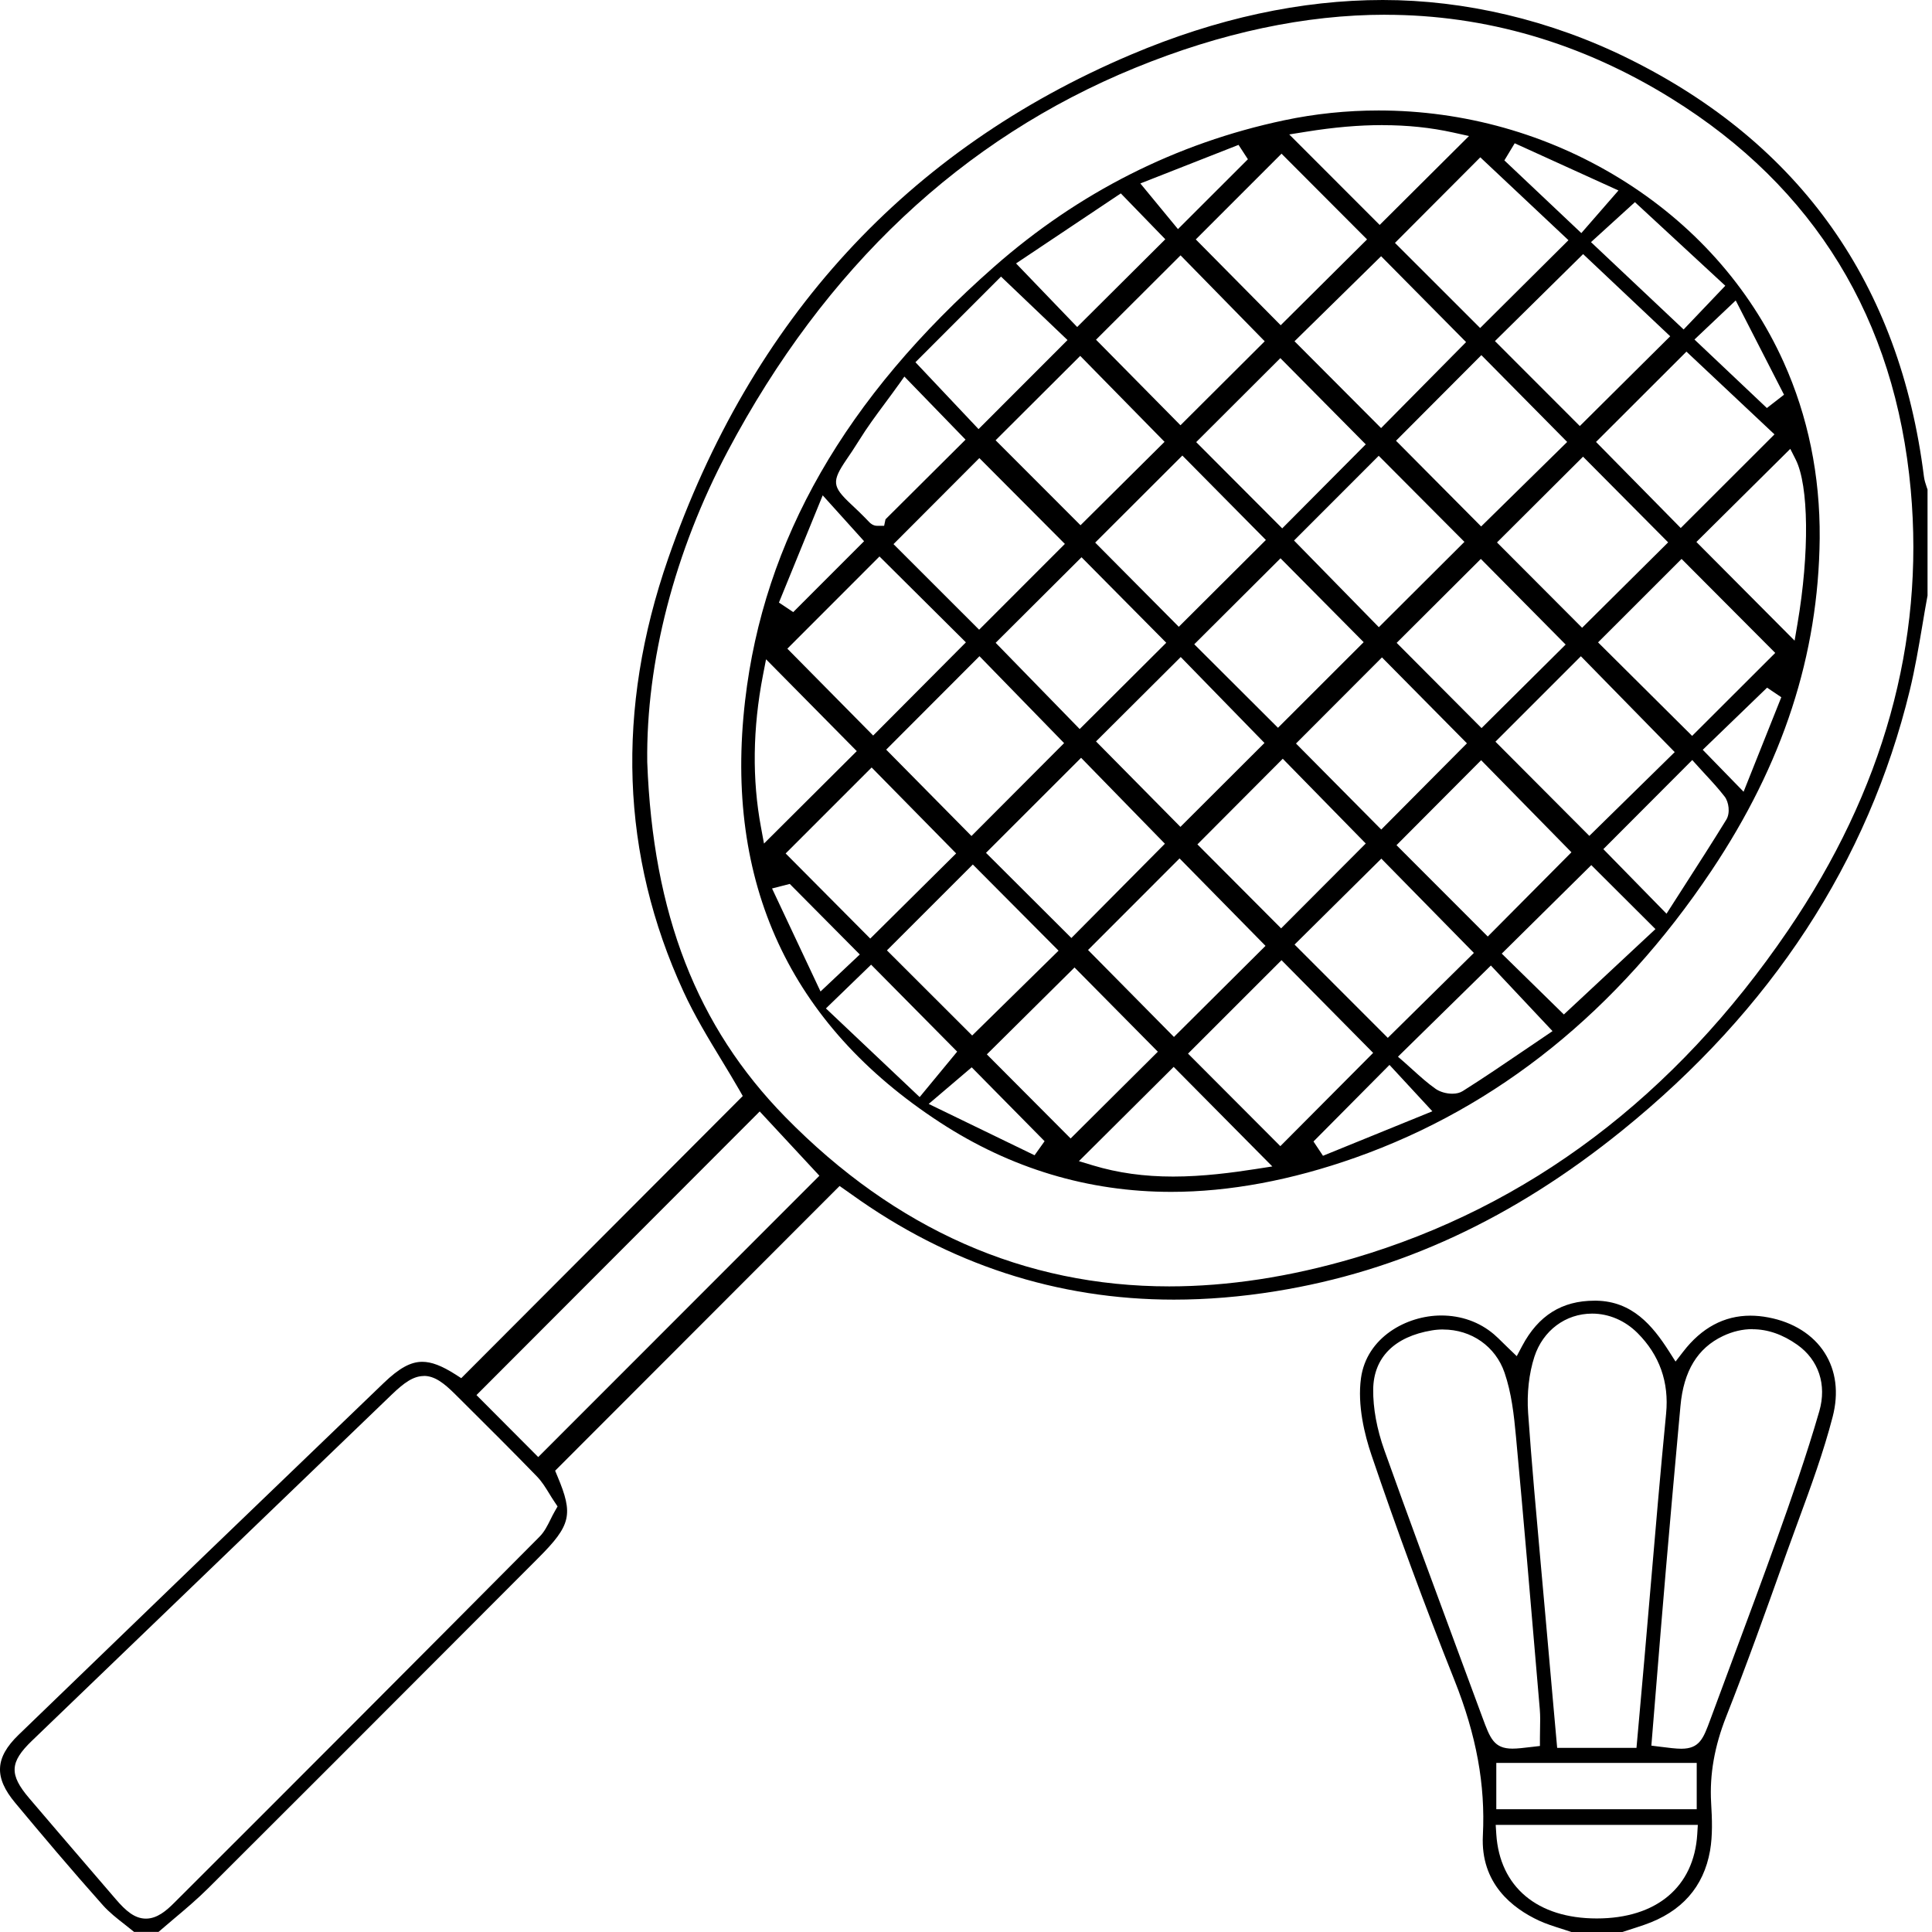<svg width="77" height="77" viewBox="0 0 77 77" fill="none" xmlns="http://www.w3.org/2000/svg">
<path d="M5.346 76.998C5.229 76.902 5.109 76.808 4.989 76.713C4.662 76.459 4.354 76.216 4.099 75.931C2.845 74.525 1.629 73.081 0.606 71.853C-0.242 70.838 -0.202 70.054 0.738 69.144C5.702 64.344 10.599 59.625 15.298 55.114C15.91 54.527 16.367 54.275 16.829 54.275C17.196 54.275 17.602 54.429 18.148 54.776L18.383 54.927L29.603 43.682L29.471 43.45C29.247 43.06 29.014 42.674 28.766 42.266C28.231 41.385 27.678 40.474 27.24 39.518C24.742 34.093 24.537 28.289 26.628 22.265C29.94 12.724 36.145 5.965 45.074 2.178C48.481 0.732 51.86 0 55.111 0C58.362 0 61.779 0.788 64.916 2.342C71.762 5.731 75.719 11.334 76.678 18.992C76.698 19.146 76.746 19.288 76.788 19.412C76.801 19.445 76.811 19.478 76.822 19.511V23.738C76.748 24.133 76.682 24.527 76.616 24.922C76.471 25.778 76.321 26.662 76.115 27.511C74.455 34.341 70.599 40.247 64.649 45.057C60.306 48.569 55.793 50.665 50.85 51.461C49.47 51.685 48.103 51.797 46.786 51.797C42.135 51.797 37.811 50.386 33.936 47.601C33.852 47.54 33.766 47.481 33.723 47.451L33.461 47.268L22.125 58.615L22.215 58.832C22.859 60.36 22.759 60.786 21.46 62.088L18.288 65.266C15.019 68.541 11.641 71.926 8.308 75.246C7.866 75.686 7.375 76.102 6.898 76.502C6.705 76.666 6.51 76.831 6.318 76.996H5.344L5.346 76.998ZM16.894 54.841C16.467 54.841 16.088 55.124 15.614 55.58C10.831 60.18 6.051 64.781 1.27 69.381C0.384 70.234 0.362 70.725 1.162 71.666C1.909 72.544 2.66 73.418 3.41 74.291C3.811 74.757 4.213 75.225 4.614 75.692C5.013 76.158 5.369 76.467 5.817 76.467C6.265 76.467 6.633 76.148 6.947 75.833C11.749 71.041 16.645 66.134 21.498 61.251C21.695 61.054 21.814 60.814 21.94 60.561C21.994 60.451 22.049 60.339 22.114 60.227L22.222 60.039L22.1 59.857C22.023 59.744 21.955 59.632 21.889 59.524C21.737 59.277 21.594 59.045 21.397 58.842C20.438 57.852 19.444 56.864 18.483 55.908L18.141 55.568C17.688 55.117 17.321 54.837 16.892 54.837L16.894 54.841ZM18.99 55.601L21.451 58.071L32.657 46.859L30.278 44.297L18.99 55.601ZM55.212 0.587C52.029 0.587 48.675 1.299 45.241 2.704C38.346 5.524 32.884 10.663 29.005 17.978C26.886 21.974 25.745 26.375 25.796 30.373C26.023 36.427 27.772 40.917 31.297 44.517C35.685 48.997 40.834 51.269 46.6 51.269C48.935 51.269 51.403 50.892 53.934 50.15C60.92 48.099 66.749 43.703 71.26 37.084C75.06 31.507 76.705 25.6 76.153 19.525C75.534 12.715 72.323 7.467 66.612 3.923C63.045 1.71 59.208 0.589 55.21 0.589L55.212 0.587Z" fill="black"/>
<path d="M62.623 76.998C62.496 76.954 62.367 76.914 62.237 76.872C61.924 76.773 61.627 76.679 61.348 76.551C60.269 76.053 59.002 75.061 59.1 73.152C59.203 71.128 58.843 69.163 57.968 66.966C56.778 63.979 55.666 60.959 54.659 57.988C54.387 57.187 54.094 56.004 54.242 54.928C54.464 53.304 56.056 52.429 57.441 52.429C58.236 52.429 58.962 52.688 59.538 53.176C59.658 53.278 59.771 53.391 59.904 53.522C59.972 53.589 60.042 53.659 60.117 53.73L60.45 54.05L60.666 53.643C61.31 52.429 62.252 51.839 63.547 51.839H63.626C65.049 51.865 65.855 52.82 66.512 53.847L66.779 54.265L67.083 53.872C67.817 52.918 68.719 52.436 69.76 52.436C69.99 52.436 70.231 52.459 70.475 52.506C71.464 52.691 72.263 53.194 72.723 53.919C73.177 54.633 73.287 55.513 73.042 56.462C72.68 57.864 72.167 59.263 71.67 60.615C71.516 61.034 71.361 61.454 71.211 61.874L71.108 62.163C70.374 64.222 69.615 66.349 68.799 68.412C68.33 69.6 68.133 70.723 68.197 71.846C68.236 72.506 68.26 73.15 68.154 73.76C67.899 75.206 67.02 76.2 65.539 76.712C65.328 76.785 65.117 76.853 64.906 76.921L64.662 77H62.623V76.998ZM59.635 73.103C59.773 75.206 61.27 76.46 63.64 76.46C66.02 76.46 67.515 75.203 67.644 73.102L67.667 72.731H59.611L59.635 73.103ZM59.635 72.106H67.623V70.26H59.635V72.106ZM57.516 52.986C57.366 52.986 57.216 52.998 57.068 53.023C55.577 53.271 54.745 54.104 54.729 55.372C54.72 56.118 54.874 56.96 55.177 57.807C56.124 60.46 57.119 63.142 58.08 65.74C58.416 66.646 58.751 67.553 59.086 68.459C59.389 69.28 59.541 69.692 60.281 69.692C60.483 69.692 60.729 69.662 61.067 69.622L61.374 69.586V69.276C61.374 69.147 61.378 69.023 61.379 68.903C61.385 68.637 61.39 68.388 61.369 68.129L61.28 67.088C61.006 63.867 60.724 60.537 60.42 57.264C60.338 56.378 60.241 55.515 59.963 54.706C59.604 53.662 58.645 52.988 57.516 52.988V52.986ZM69.849 52.972C69.451 52.972 69.055 53.065 68.672 53.246C67.655 53.728 67.1 54.642 66.975 56.036L66.898 56.879C66.73 58.734 66.556 60.652 66.395 62.54C66.263 64.077 66.137 65.614 66.012 67.165L65.815 69.572L66.146 69.614C66.521 69.661 66.791 69.696 67.008 69.696C67.735 69.696 67.887 69.287 68.161 68.545C68.447 67.771 68.733 67.004 69.017 66.237C69.622 64.613 70.246 62.935 70.841 61.275C71.378 59.772 71.996 58.02 72.509 56.243C72.812 55.19 72.484 54.2 71.631 53.596C71.051 53.185 70.451 52.977 69.849 52.977V52.972ZM63.453 52.354C62.396 52.354 61.495 53.028 61.154 54.071C60.938 54.736 60.849 55.533 60.903 56.312C61.045 58.329 61.231 60.376 61.409 62.357C61.472 63.05 61.535 63.743 61.596 64.439C61.693 65.549 61.793 66.658 61.892 67.775L62.061 69.662H65.222L65.346 68.278C65.41 67.549 65.473 66.844 65.536 66.136C65.619 65.184 65.701 64.232 65.782 63.281C65.977 61.005 66.177 58.65 66.403 56.338C66.525 55.086 66.141 54.006 65.265 53.129C64.765 52.63 64.121 52.354 63.453 52.354Z" fill="black"/>
<path d="M46.676 47.502C43.38 47.502 40.279 46.571 37.462 44.733C31.469 40.826 28.857 35.173 29.695 27.931C30.439 21.514 33.682 15.857 39.614 10.637C42.984 7.671 46.873 5.706 51.172 4.796C52.407 4.534 53.675 4.403 54.941 4.403C58.348 4.403 61.67 5.339 64.553 7.109C67.476 8.904 69.735 11.435 71.085 14.428C72.058 16.587 72.543 18.95 72.524 21.451C72.477 26.104 71.062 30.443 68.2 34.717C64.471 40.283 59.703 44.126 54.024 46.136C51.464 47.042 48.991 47.502 46.674 47.502H46.676ZM43 46.278L43.559 46.447C44.552 46.747 45.598 46.892 46.758 46.892C47.955 46.892 49.135 46.733 50.032 46.594L50.709 46.489L46.777 42.521L43 46.278ZM52.35 45.495L52.728 46.064L57.087 44.29L55.378 42.442L52.348 45.495H52.35ZM37.014 43.998L41.233 46.043L41.632 45.483L38.727 42.538L37.014 43.996V43.998ZM47.348 41.991L51.028 45.68L54.727 41.963L51.075 38.268L47.348 41.993V41.991ZM39.332 42.023L42.67 45.374L46.146 41.916L42.825 38.559L39.332 42.021V42.023ZM32.917 40.191L36.653 43.724L38.148 41.913L34.718 38.447L32.917 40.191ZM55.718 42.117L56.002 42.365C56.105 42.454 56.208 42.548 56.314 42.645C56.597 42.901 56.89 43.167 57.221 43.399C57.389 43.516 57.643 43.59 57.882 43.59C58.05 43.59 58.189 43.554 58.301 43.483C59.14 42.954 59.968 42.391 60.769 41.846C61.025 41.672 61.281 41.499 61.536 41.326L61.876 41.095L59.419 38.481L55.716 42.115L55.718 42.117ZM51.595 37.646L55.311 41.364L58.742 37.979L55.053 34.221L51.595 37.646ZM43.364 37.862L46.788 41.328L50.437 37.697L47.011 34.212L43.364 37.862ZM35.35 37.878L38.746 41.27L42.189 37.889L38.772 34.455L35.35 37.876V37.878ZM59.853 38.007L62.328 40.432L65.978 37.028L63.421 34.479L59.853 38.006V38.007ZM30.77 35.41L32.702 39.516L34.267 38.041L31.476 35.229L30.77 35.41ZM31.312 34.015L34.684 37.407L38.107 34.013L34.739 30.588L31.311 34.016L31.312 34.015ZM39.297 33.99L42.7 37.384L46.427 33.627L43.087 30.202L39.297 33.99ZM55.658 33.685L59.295 37.325L62.63 33.968L59.031 30.298L55.657 33.685H55.658ZM47.723 33.653L51.059 37L54.432 33.618L51.125 30.24L47.723 33.653ZM63.901 33.842L66.419 36.416L67.136 35.298C67.686 34.443 68.254 33.559 68.802 32.668C68.966 32.401 68.901 31.961 68.734 31.746C68.49 31.431 68.225 31.143 67.966 30.864C67.872 30.762 67.78 30.663 67.691 30.563L67.445 30.291L63.901 33.843V33.842ZM30.405 26.925C29.999 29.032 29.973 31.066 30.329 32.97L30.449 33.62L34.147 29.936L30.531 26.276L30.405 26.925ZM35.319 29.877L38.718 33.319L42.41 29.617L39.037 26.153L35.319 29.877ZM59.6 29.559L63.343 33.314L66.746 29.975L63.006 26.155L59.6 29.561V29.559ZM51.652 29.633L55.05 33.061L58.465 29.625L55.078 26.201L51.654 29.631L51.652 29.633ZM43.681 29.549L47.046 32.955L50.396 29.611L47.058 26.186L43.683 29.549H43.681ZM67.862 29.882L69.491 31.555L70.994 27.788L70.427 27.407L67.862 29.884V29.882ZM63.69 25.601L67.44 29.329L70.752 26.022L67.019 22.276L63.692 25.601H63.69ZM31.38 25.853L34.8 29.315L38.496 25.601L35.052 22.178L31.382 25.851L31.38 25.853ZM39.682 25.619L43.031 29.056L46.481 25.617L43.104 22.209L39.682 25.619ZM55.665 25.622L59.047 29.018L62.399 25.689L59.019 22.276L55.663 25.622H55.665ZM47.597 25.677L50.934 29.006L54.349 25.594L51.035 22.251L47.597 25.678V25.677ZM67.612 21.602L71.524 25.533L71.638 24.866C72.119 22.044 72.091 19.352 71.568 18.316L71.352 17.889L67.611 21.6L67.612 21.602ZM35.61 21.686L39.023 25.097L42.441 21.678L39.032 18.257L35.61 21.687V21.686ZM59.663 21.619L63.055 25.02L66.484 21.616L63.092 18.201L59.663 21.619ZM51.575 21.544L54.954 24.997L58.365 21.596L54.949 18.166L51.575 21.542V21.544ZM43.648 21.624L46.981 24.981L50.452 21.521L47.123 18.156L43.648 21.626V21.624ZM31.045 24.015L31.614 24.395L34.438 21.57L32.789 19.742L31.045 24.014V24.015ZM47.675 17.621L51.103 21.058L54.432 17.71L51.028 14.273L47.674 17.621H47.675ZM63.61 17.614L66.986 21.044L70.722 17.312L67.213 14.014L63.61 17.613V17.614ZM55.639 17.567L59.031 20.982L62.46 17.614L59.04 14.154L55.639 17.565V17.567ZM35.802 15.347C35.627 15.592 35.453 15.828 35.282 16.058C34.909 16.561 34.556 17.038 34.241 17.548C34.042 17.869 33.874 18.116 33.74 18.311C33.144 19.188 33.164 19.387 33.916 20.093C34.11 20.274 34.35 20.5 34.654 20.819C34.685 20.851 34.797 20.956 34.954 20.956H35.237L35.292 20.697L38.482 17.522L36.044 15.008L35.802 15.349V15.347ZM39.681 17.548L43.064 20.934L46.413 17.609L43.052 14.184L39.679 17.548H39.681ZM36.485 14.437L39 17.102L42.546 13.553L39.895 11.024L36.484 14.437H36.485ZM51.593 13.601L55.043 17.061L58.431 13.634L55.044 10.212L51.593 13.601ZM59.579 13.592L62.964 16.98L66.566 13.402L63.095 10.127L59.581 13.594L59.579 13.592ZM43.683 13.54L47.048 16.949L50.405 13.602L47.051 10.177L43.681 13.54H43.683ZM67.534 13.533L70.419 16.262L71.102 15.731L69.177 11.975L67.534 13.531V13.533ZM63.409 9.65L67.101 13.131L68.762 11.388L65.16 8.057L63.409 9.65ZM55.596 9.68L58.991 13.073L62.511 9.573L58.997 6.27L55.596 9.681V9.68ZM40.495 10.499L42.931 13.033L46.443 9.536L44.67 7.708L40.495 10.499ZM47.658 9.542L51.042 12.963L54.484 9.542L51.075 6.125L47.66 9.54L47.658 9.542ZM59.956 6.392L63.024 9.29L64.504 7.591L60.369 5.71L59.956 6.394V6.392ZM45.45 7.313L46.948 9.131L49.735 6.347L49.362 5.774L45.45 7.311V7.313ZM55.095 4.986C54.155 4.986 53.163 5.072 52.059 5.25L51.383 5.358L54.987 8.965L58.547 5.421L57.922 5.283C57.022 5.084 56.096 4.988 55.093 4.988L55.095 4.986Z" fill="black"/>
</svg>
